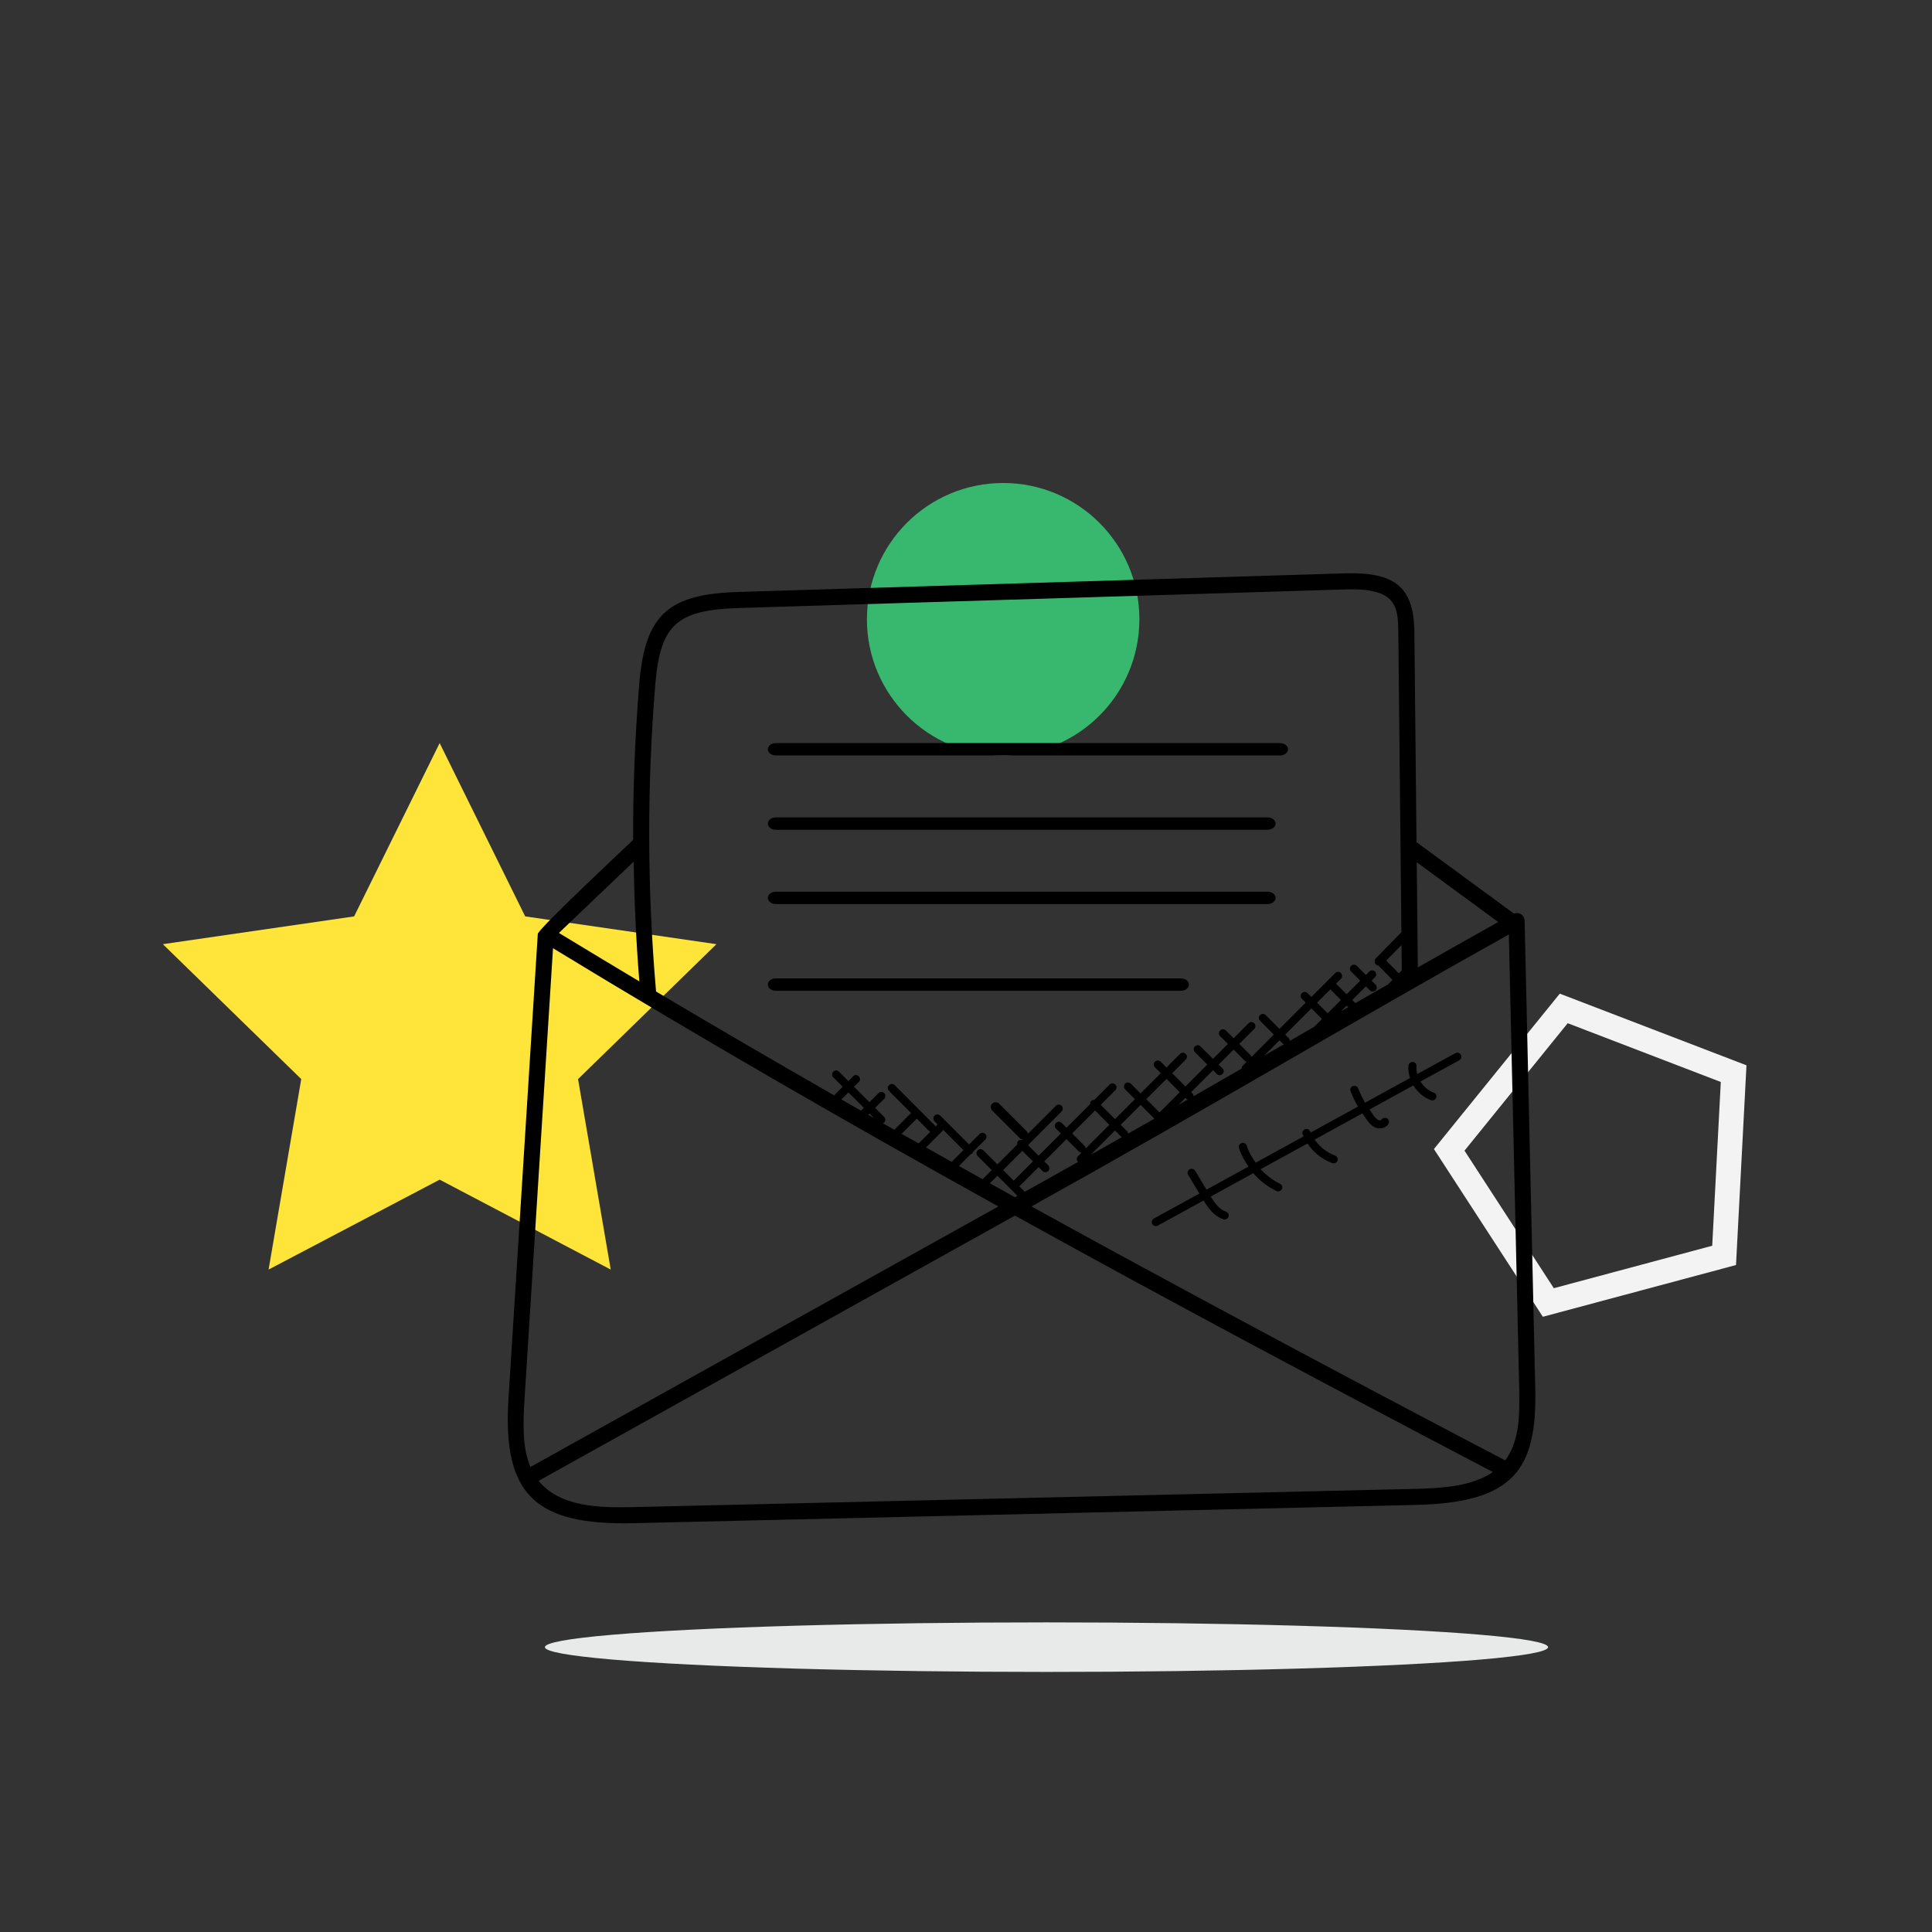 <?xml version="1.0" encoding="UTF-8"?> <svg xmlns="http://www.w3.org/2000/svg" xmlns:xlink="http://www.w3.org/1999/xlink" width="156px" height="156px" viewBox="0 0 156 156"><rect x="0" y="0" width="156" height="156" fill="#333333" stroke="none"/> <!-- Generator: Sketch 51.2 (57519) - http://www.bohemiancoding.com/sketch --> <title>Slice 3@1x</title> <desc>Created with Sketch.</desc> <defs></defs> <g id="Page-1" stroke="none" stroke-width="1" fill="none" fill-rule="evenodd"> <g id="Artboard" transform="translate(-622, -34)"> <g id="i03" transform="translate(635, 80)"> <polygon id="Polygon-Copy" stroke="#F3F3F3" stroke-width="2" transform="translate(116.5, 47.5) rotate(-15) translate(-116.5, -47.5) " points="116.5 35 128.388 43.637 123.847 57.613 109.153 57.613 104.612 43.637"></polygon> <circle id="Oval-Copy-8" fill="#38B86E" cx="68" cy="4" r="11"></circle> <ellipse id="Oval-Copy-3" fill="#E8EAE9" cx="71.5" cy="87" rx="40.5" ry="2"></ellipse> <polygon id="Star-Copy" fill="#FFE539" points="22.5 49.25 8.687 56.512 11.325 41.131 0.15 30.238 15.594 27.994 22.5 14 29.406 27.994 44.85 30.238 33.675 41.131 36.313 56.512"></polygon> <g id="Group-18" transform="translate(28, 0)" fill="#000000"> <g id="Group-3"> <path d="M80.534,71.918 C80.534,71.918 59.976,61.185 42.288,51.414 C57.526,42.93 67.895,36.682 80.833,29.453 L81.669,66.14 C81.718,68.341 81.669,70.44 80.534,71.918 Z M73.308,74.219 L10.135,75.692 C7.405,75.754 4.2,75.685 2.491,73.571 L40.95,52.156 C54.087,59.427 67.04,66.301 79.541,72.859 C77.899,74.002 75.498,74.165 73.308,74.219 Z M1.35,67.024 L3.653,30.565 C15.652,37.876 27.706,44.808 39.613,51.416 L1.83,72.452 C1.18,70.918 1.226,69.01 1.35,67.024 Z M10.624,33.242 C8.459,31.947 6.293,30.648 4.13,29.331 L10.166,23.574 C10.215,26.805 10.364,30.029 10.624,33.242 Z M29.209,43.913 L29.577,44.285 C29.421,44.195 29.265,44.104 29.109,44.016 L29.209,43.913 Z M26.94,42.774 L27.505,42.208 L28.75,43.455 L28.524,43.681 C27.997,43.38 27.469,43.076 26.94,42.774 Z M35.172,45.245 L36.793,46.867 L35.847,47.816 C35.155,47.427 34.463,47.044 33.768,46.652 L35.172,45.245 Z M34.045,45.344 C34.066,45.367 34.098,45.363 34.124,45.376 L33.179,46.323 C32.717,46.063 32.261,45.811 31.798,45.553 L33.025,44.323 L34.045,45.344 Z M67.733,35.204 L67.86,35.331 C67.661,35.444 67.463,35.558 67.266,35.673 L67.733,35.204 Z M66.418,33.887 L67.274,34.744 L66.202,35.817 L65.348,34.96 L66.418,33.887 Z M63.146,38.045 C63.144,37.963 63.113,37.882 63.052,37.82 L62.772,37.539 L64.889,35.419 L65.745,36.278 L65.107,36.915 C64.453,37.291 63.797,37.669 63.146,38.045 Z M62.595,38.28 C62.618,38.304 62.652,38.301 62.678,38.315 C62.549,38.389 61.12,39.212 61.079,39.237 L62.313,37.999 L62.595,38.28 Z M55.376,42.516 C55.375,42.435 55.344,42.355 55.283,42.292 L55.179,42.187 L56.948,40.418 L57.255,40.724 C57.38,40.85 57.586,40.852 57.713,40.724 C57.842,40.597 57.842,40.392 57.713,40.265 L57.407,39.958 L58.612,38.75 L59.538,39.677 C59.574,39.714 59.622,39.715 59.665,39.731 L59.349,40.049 C59.282,40.115 59.254,40.201 59.256,40.285 C57.969,41.027 56.677,41.771 55.376,42.516 Z M54.721,42.647 L54.826,42.752 C54.847,42.774 54.881,42.773 54.905,42.786 C54.654,42.931 54.402,43.076 54.149,43.22 L54.721,42.647 Z M52.632,43.83 L51.556,42.752 L53.191,41.117 L54.261,42.188 L52.64,43.812 C52.635,43.817 52.637,43.826 52.632,43.83 Z M50.091,45.533 C50.084,45.466 50.067,45.398 50.015,45.346 L49.491,44.823 L51.099,43.212 L52.213,44.329 C51.506,44.731 50.8,45.132 50.091,45.533 Z M49.033,45.28 L49.556,45.805 C49.566,45.814 49.58,45.811 49.591,45.819 C48.749,46.296 47.913,46.773 47.07,47.245 L49.033,45.28 Z M47.424,43.669 L48.573,44.823 L46.665,46.734 C46.659,46.66 46.635,46.585 46.578,46.528 L45.574,45.52 L47.424,43.669 Z M41.745,50.23 L41.293,49.778 C41.309,49.765 41.331,49.769 41.348,49.755 L42.861,48.238 L43.178,48.553 C43.305,48.678 43.508,48.682 43.638,48.553 C43.764,48.427 43.764,48.221 43.638,48.095 L43.322,47.779 L45.115,45.98 L46.122,46.988 C46.179,47.045 46.251,47.066 46.328,47.074 L46.04,47.36 C45.914,47.487 45.914,47.693 46.04,47.819 C46.041,47.821 46.044,47.821 46.045,47.822 C43.564,49.215 44.552,48.666 41.745,50.23 Z M41.155,50.558 L40.948,50.672 C40.277,50.299 39.602,49.916 38.929,49.541 L39.536,48.935 L41.155,50.558 Z M41.548,46.921 L42.404,47.779 L40.89,49.295 C40.873,49.311 40.88,49.333 40.868,49.35 L39.995,48.478 L41.548,46.921 Z M11.91,9.293 C12.316,4.422 13.634,3.249 18.686,3.094 L67.591,1.594 C71.696,1.455 71.885,2.888 71.907,5.001 L72.193,32.836 C72.193,32.84 72.195,32.842 72.195,32.846 C70.941,33.564 69.691,34.279 68.443,34.996 L68.191,34.744 L69.289,33.646 L69.611,33.968 C69.74,34.097 69.945,34.093 70.071,33.968 C70.197,33.842 70.197,33.636 70.071,33.51 L69.748,33.186 L70.028,32.903 C70.157,32.776 70.157,32.571 70.028,32.443 C69.902,32.316 69.698,32.316 69.57,32.443 L69.29,32.727 L68.554,31.987 C68.428,31.863 68.223,31.86 68.093,31.987 C67.968,32.115 67.968,32.321 68.093,32.447 L68.831,33.186 L67.733,34.284 L66.877,33.427 L67.271,33.031 C67.4,32.903 67.4,32.699 67.271,32.571 C67.145,32.443 66.94,32.443 66.813,32.571 L64.889,34.498 L64.58,34.192 C64.454,34.063 64.248,34.063 64.122,34.192 C63.995,34.318 63.995,34.523 64.122,34.652 L64.43,34.958 L62.312,37.078 L61.2,35.964 C61.072,35.838 60.868,35.838 60.74,35.964 C60.614,36.091 60.614,36.298 60.74,36.424 L61.854,37.538 L60.046,39.348 C60.031,39.305 60.028,39.254 59.993,39.22 L59.067,38.291 L60.276,37.083 C60.403,36.955 60.403,36.75 60.276,36.625 C60.147,36.496 59.944,36.496 59.815,36.625 L58.609,37.833 L57.979,37.203 C57.853,37.076 57.648,37.076 57.521,37.203 C57.393,37.332 57.393,37.535 57.521,37.661 L58.149,38.291 L56.945,39.498 L55.939,38.493 C55.813,38.364 55.607,38.364 55.481,38.493 C55.354,38.619 55.354,38.824 55.481,38.953 L56.486,39.958 L54.719,41.729 L53.647,40.657 L54.742,39.558 C54.87,39.431 54.87,39.227 54.742,39.098 C54.616,38.971 54.41,38.971 54.284,39.098 L53.188,40.197 L52.72,39.727 C52.593,39.601 52.388,39.601 52.26,39.727 C52.134,39.854 52.134,40.061 52.26,40.187 L52.729,40.657 L51.095,42.292 L50.308,41.501 C50.183,41.374 49.977,41.374 49.85,41.501 C49.722,41.63 49.722,41.834 49.85,41.961 L50.639,42.752 L49.032,44.363 L47.88,43.209 L49.058,42.031 C49.184,41.905 49.184,41.699 49.058,41.573 C48.931,41.447 48.726,41.447 48.6,41.573 L47.363,42.812 C47.273,42.807 47.183,42.83 47.114,42.899 C47.046,42.968 47.02,43.057 47.028,43.148 L45.117,45.06 L44.729,44.673 C44.602,44.546 44.397,44.546 44.27,44.673 C44.141,44.802 44.141,45.006 44.27,45.133 L44.658,45.522 L42.861,47.319 L42.007,46.462 L44.718,43.747 C44.844,43.619 44.844,43.415 44.718,43.286 C44.59,43.159 44.386,43.159 44.258,43.286 L41.496,46.053 C41.395,46.033 41.29,46.046 41.21,46.126 C41.131,46.205 41.118,46.309 41.139,46.411 L39.535,48.02 L38.4,46.883 C38.273,46.754 38.067,46.754 37.941,46.883 C37.814,47.009 37.814,47.214 37.941,47.343 L39.076,48.479 L38.34,49.215 C37.705,48.861 37.067,48.504 36.433,48.147 L37.396,47.183 C37.437,47.166 37.481,47.166 37.513,47.134 C37.545,47.102 37.545,47.057 37.561,47.018 L38.556,46.02 C38.683,45.893 38.683,45.689 38.556,45.561 C38.429,45.433 38.224,45.433 38.098,45.561 L37.25,46.41 L34.923,44.08 C34.795,43.952 34.591,43.952 34.464,44.08 C34.336,44.207 34.336,44.412 34.464,44.54 L34.712,44.788 L34.533,44.966 C34.519,44.94 34.522,44.91 34.499,44.886 L31.241,41.622 C31.114,41.496 30.909,41.496 30.782,41.622 C30.655,41.749 30.655,41.956 30.782,42.082 L32.564,43.867 L31.212,45.222 C30.902,45.046 30.59,44.864 30.28,44.69 C30.318,44.673 30.359,44.673 30.389,44.643 C30.518,44.516 30.518,44.312 30.389,44.184 L29.663,43.456 L30.397,42.722 C30.523,42.595 30.523,42.391 30.397,42.262 C30.27,42.135 30.064,42.135 29.938,42.262 L29.204,42.996 L27.959,41.749 L28.347,41.364 C28.473,41.235 28.473,41.03 28.347,40.904 C28.22,40.775 28.013,40.775 27.888,40.904 L27.5,41.29 L26.741,40.53 C26.615,40.402 26.41,40.402 26.282,40.53 C26.156,40.658 26.156,40.862 26.282,40.989 L27.041,41.749 L26.351,42.443 C21.563,39.7 16.77,36.913 11.974,34.058 C11.26,25.842 11.234,17.513 11.91,9.293 Z M79.975,28.448 C77.808,29.66 75.644,30.886 73.483,32.115 L73.396,23.623 L79.975,28.448 Z M82.965,66.108 L82.106,28.346 C82.097,27.941 81.718,27.596 81.244,27.767 L73.378,22.002 L73.204,4.989 C73.162,1.27 71.482,0.177 67.55,0.296 L18.646,1.797 C13.067,1.969 11.088,3.515 10.62,9.186 C10.275,13.38 10.109,17.6 10.123,21.82 C9.83,22.098 2.451,29.006 2.425,29.41 L0.057,66.942 C-0.439,74.762 2.278,77.165 10.165,76.991 L73.337,75.516 C81.297,75.329 83.111,72.612 82.965,66.108 Z" id="Fill-1"></path> </g> <path d="M21.646,15 L62.354,15 C62.709,15 63,14.776 63,14.5 C63,14.224 62.709,14 62.354,14 L21.646,14 C21.289,14 21,14.224 21,14.5 C21,14.776 21.289,15 21.646,15" id="Fill-4"></path> <path d="M61.349,20 L21.651,20 C21.292,20 21,20.224 21,20.5 C21,20.776 21.292,21 21.651,21 L61.349,21 C61.707,21 62,20.776 62,20.5 C62,20.224 61.707,20 61.349,20" id="Fill-6"></path> <path d="M21.657,27 L61.343,27 C61.707,27 62,26.776 62,26.5 C62,26.224 61.707,26 61.343,26 L21.657,26 C21.294,26 21,26.224 21,26.5 C21,26.776 21.294,27 21.657,27" id="Fill-8"></path> <path d="M54.357,33 L21.643,33 C21.288,33 21,33.224 21,33.5 C21,33.776 21.288,34 21.643,34 L54.357,34 C54.712,34 55,33.776 55,33.5 C55,33.223 54.713,33 54.357,33" id="Fill-10"></path> <path d="M70.309,31.969 L71.432,33.114 L71.181,33.372 C71.039,33.516 71.039,33.748 71.181,33.892 C71.323,34.038 71.551,34.034 71.692,33.892 L72.894,32.67 C73.035,32.526 73.035,32.294 72.894,32.15 C72.752,32.007 72.524,32.004 72.383,32.15 L71.945,32.595 L70.933,31.564 L72.832,29.629 C72.973,29.485 72.973,29.252 72.832,29.108 C72.689,28.964 72.461,28.964 72.32,29.108 L70.105,31.363 C69.965,31.507 69.965,31.739 70.105,31.882 C70.161,31.941 70.235,31.957 70.309,31.969" id="Fill-12"></path> <path d="M39.676,43.116 C39.523,42.963 39.273,42.96 39.116,43.116 C38.961,43.271 38.961,43.521 39.116,43.676 L41.324,45.884 C41.48,46.041 41.73,46.036 41.884,45.884 C42.039,45.729 42.039,45.479 41.884,45.324 L39.676,43.116 Z" id="Fill-14"></path> <path d="M76.507,39.041 L73.438,40.724 C73.386,40.52 73.361,40.308 73.378,40.097 C73.393,39.919 73.257,39.762 73.075,39.749 C72.922,39.723 72.737,39.868 72.723,40.046 C72.694,40.385 72.745,40.724 72.851,41.046 L69.222,43.037 C69.01,42.666 68.824,42.28 68.667,41.88 C68.599,41.712 68.408,41.636 68.238,41.694 C68.068,41.76 67.986,41.947 68.052,42.115 C68.221,42.541 68.421,42.954 68.648,43.353 L64.835,45.444 C64.825,45.416 64.805,45.392 64.794,45.364 C64.726,45.197 64.54,45.118 64.367,45.181 C64.197,45.248 64.113,45.436 64.181,45.602 C64.203,45.657 64.239,45.703 64.264,45.757 L60.389,47.883 C60.087,47.457 59.827,47.001 59.672,46.506 C59.619,46.335 59.437,46.245 59.259,46.292 C59.085,46.345 58.989,46.528 59.042,46.698 C59.21,47.235 59.49,47.731 59.813,48.197 L56.419,50.058 L55.504,48.533 C55.412,48.378 55.205,48.326 55.052,48.419 C54.896,48.51 54.845,48.71 54.936,48.863 L55.845,50.374 L52.169,52.391 C52.01,52.478 51.954,52.676 52.041,52.834 C52.131,52.993 52.334,53.044 52.491,52.96 L56.185,50.932 C56.598,51.604 57.048,52.206 57.778,52.448 C57.948,52.504 58.138,52.417 58.196,52.244 C58.254,52.074 58.162,51.889 57.989,51.832 C57.468,51.661 57.105,51.171 56.76,50.617 L60.193,48.733 C60.712,49.33 61.352,49.824 62.066,50.165 C62.223,50.241 62.425,50.182 62.506,50.015 C62.587,49.853 62.517,49.659 62.353,49.582 C61.762,49.298 61.236,48.889 60.792,48.405 L64.571,46.332 C65.05,47.045 65.759,47.614 66.571,47.917 C66.736,47.978 66.93,47.898 66.996,47.727 C67.06,47.559 66.973,47.372 66.804,47.309 C66.136,47.061 65.552,46.597 65.15,46.016 L69.01,43.898 C69.383,44.458 69.735,45.109 70.415,45.109 C70.687,45.109 70.965,44.996 71.113,44.744 C71.203,44.589 71.15,44.392 70.992,44.301 C70.838,44.209 70.633,44.262 70.542,44.419 C70.522,44.457 70.404,44.48 70.308,44.442 C70.026,44.325 69.753,43.832 69.586,43.583 L73.124,41.642 C73.448,42.18 73.943,42.618 74.541,42.833 C74.72,42.894 74.904,42.803 74.964,42.64 C75.026,42.471 74.938,42.285 74.768,42.223 C74.316,42.062 73.946,41.732 73.698,41.328 L76.831,39.608 C76.99,39.521 77.046,39.323 76.959,39.165 C76.866,39.011 76.668,38.954 76.507,39.041" id="Fill-16"></path> </g> </g> <rect id="Rectangle-4-Copy-2" x="622" y="34" width="156" height="156"></rect> </g> </g> </svg> 